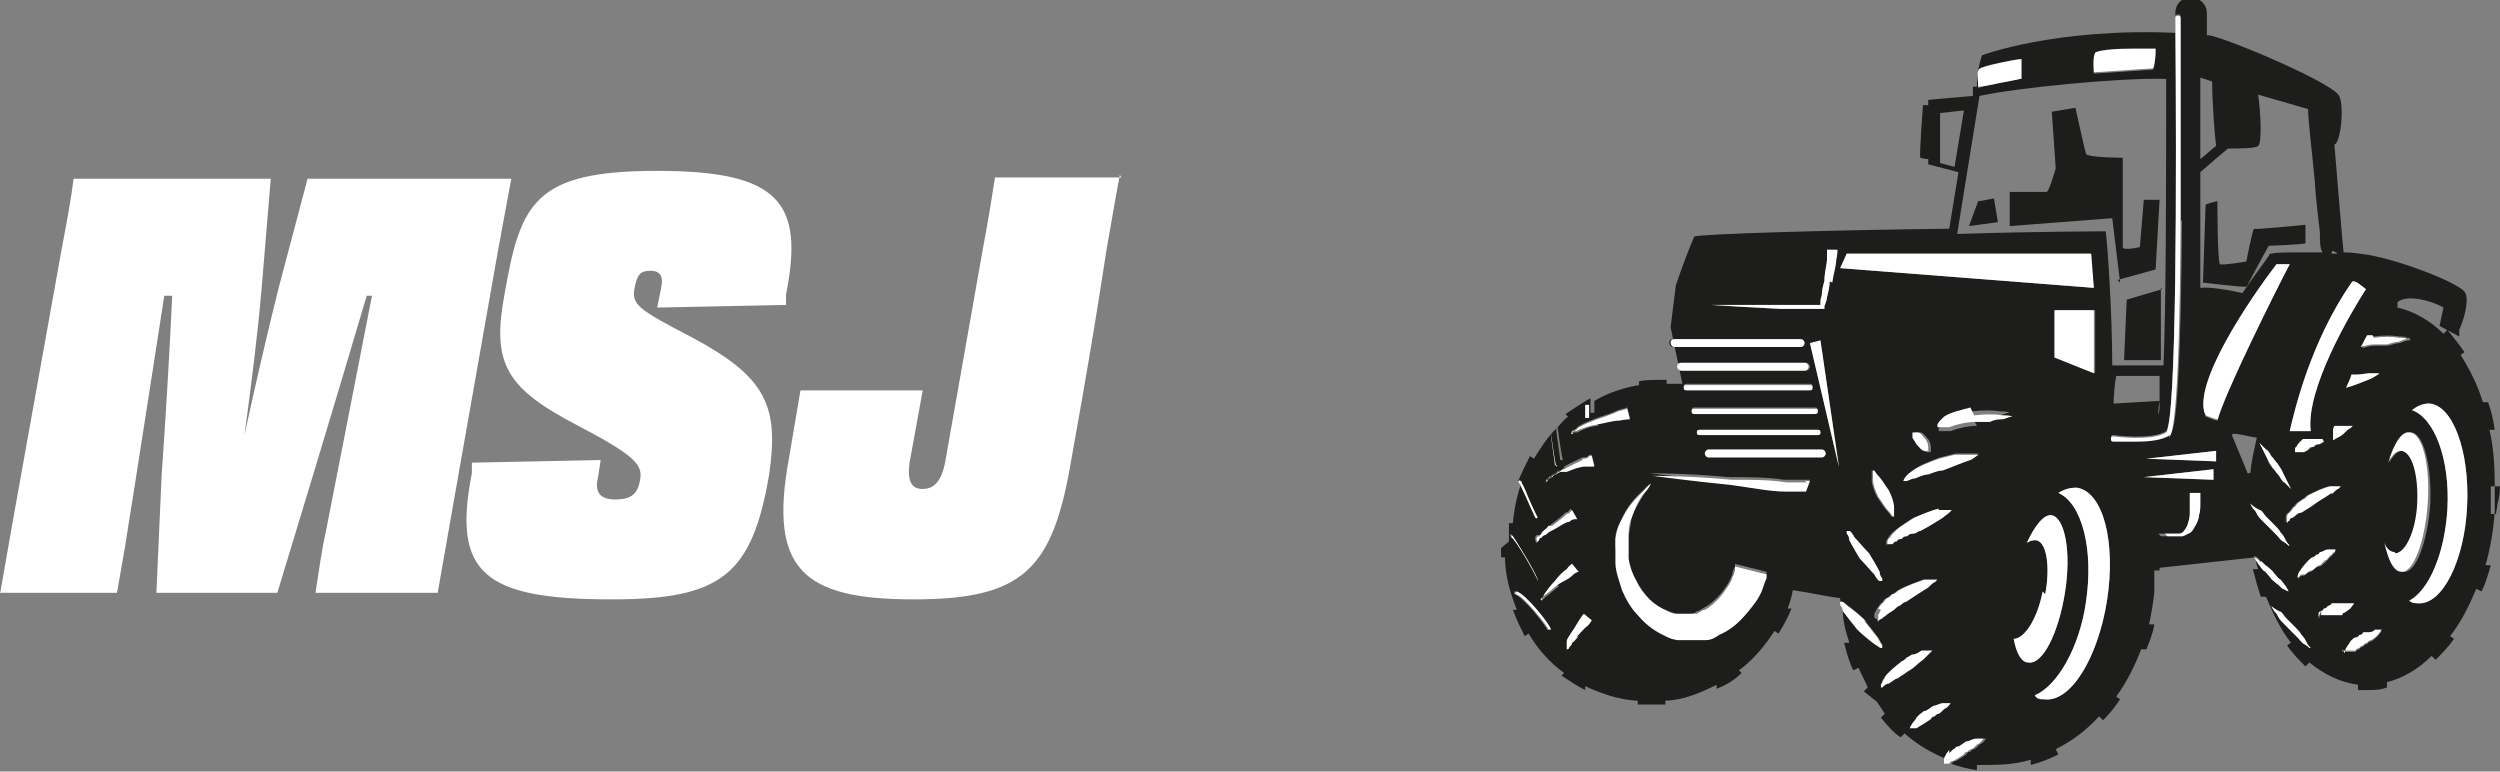 <?xml version="1.0" encoding="UTF-8"?>
<svg id="Layer_1" xmlns="http://www.w3.org/2000/svg" version="1.1" viewBox="0 0 190.2 58.7">
  <rect x="0" y="0" width="190.2" height="58.7" fill="#808080" stroke="none"/>
  <!-- Generator: Adobe Illustrator 29.5.1, SVG Export Plug-In . SVG Version: 2.1.0 Build 141)  -->
  <defs>
    <style>
      .st0 {
        fill: #fff;
      }

      .st1 {
        fill: #1d1d1b;
      }
    </style>
  </defs>
  <g>
    <path class="st1" d="M114.2,41.7v.7h.3c0,1.4.4,2.7.9,4h-.3c.3.8.6,1.4.9,2l.3-.2c.7,1.2,1.6,2.2,2.7,3l-.2.2c.6.4,1.2.8,1.8,1.1v-.3c1.3.6,2.5,1,3.8,1.1h.2v.3h2.1v-.3c1.3,0,2.7-.6,3.9-1.2v.3c.8-.3,1.4-.7,1.9-1.2l-.2-.2c1.1-.8,2-1.9,2.7-3l.3.2c.4-.6.7-1.2,1-1.9h-.3c.2-.5.3-.9.4-1.4,1.4.2,2.6.5,3.6.6v.2c.1,0,.3.2.5.3.4.3.9.7,1.3,1.1.4.5.8,1,1.1,1.4.1.2.2.4.3.5v.2h-.1c-.1,0-.3-.2-.5-.3-.4-.3-.9-.7-1.3-1.1-.4-.5-.8-1-1.1-1.4h0c0,.8.2,1.6.5,2.5h-.4c.2.8.4,1.5.7,2.1l.4-.2c.2.5.5,1,.7,1.5l-.3.3,1,.8c.2.3.4.6.6.9l-.3.3c.5.6.9,1.1,1.5,1.5l.3-.3c1,.9,2.1,1.5,3.3,2,0,0,0,0,.1-.2,0,0,.2-.2.2-.3,0,0,.2-.2.3-.3.1,0,.2-.2.3-.2.2,0,.5-.3.7-.4.2,0,.5-.2.7-.2h.7-.1c0,0-.2.3-.4.4-.1,0-.3.3-.5.4,0,0-.2,0-.3.2-.1,0-.2,0-.3.2-.3.2-.6.4-.8.5-.1,0-.2,0-.3.2h-.1c.6.2,1.3.4,2,.5v-.4h.2c1.3,0,2.6,0,3.9-.4v.4c.8-.2,1.5-.5,2.1-.8l-.2-.4c1.2-.6,2.3-1.4,3.3-2.5l.3.3c.5-.5.9-1,1.3-1.6l-.3-.2c.8-1.1,1.4-2.3,1.9-3.6h.4c.2-.5.5-1.2.6-1.9h-.4c.2-.9.3-1.6.4-2.4v-1.7h.4v-.2h0c0,0,7.3-.8,7.3-.8,0,.3.1.6.2.9h-.4c.2.8.4,1.5.6,2.1h.4c.5,1.2,1.1,2.5,1.9,3.5l-.3.2c.4.6.9,1.1,1.4,1.6l.3-.3c1.1.9,2.3,1.5,3.7,1.7v.4h.7c.5,0,1,0,1.5-.2v-.4c1.2-.3,2.4-1,3.4-2l.3.3c.5-.5,1-1,1.4-1.6l-.3-.2c.8-1,1.4-2.2,2-3.6l.4.2c.3-.6.5-1.3.7-2h-.4c.4-1.4.6-2.7.7-4.1v-2.1c0-1.4-.1-2.8-.4-4.1h.4c-.1-.8-.3-1.5-.5-2.1h-.4c-.4-1.3-1-2.5-1.7-3.6l.3-.2c-.4-.6-.9-1.2-1.3-1.7l-.3.3c-1-1-2.2-1.7-3.5-2v-.4h0c.2-.2.6-.3,1-.3.9,0,2,.4,2.5.7l-.3,1.4,1.5.8v-.5c.4-.9.8-2.4.4-2.9-.5-.7-4.9-2.4-7.3-2.8-.6-.1-1.3-.2-1.9-.2-.1-.9-.4-4.7-.7-8.2.5-.1.8-3.2.3-3.8-1-1.2-9.7-4.8-10-4.5h0V1c0-.7-.6-1.2-1.2-1.2h0c-.7,0-1.2.5-1.2,1.2v1.5c-9.1-.4-14.7,1.7-14.7,1.7,0,0-.4,1-.4,2.4h-.3v.7c-.1,0-3.4.3-3.4.3v.4h-.4s-.3,3.9-.2,4c0,0,.3.1.6.1v.4l2.3.6-.7,4.3c-8.8.1-19.1.4-19.4.6-.7,1.6-1.4,3.7-1.4,3.7l-.4,3.2.9,4.3h-1.2v-.3h-.5c-.5,0-1.1,0-1.6.1v.3c-1.2.2-2.4.6-3.4,1.2v.9h-.3v-.8h0v-.3c-.7.4-1.3.8-1.9,1.2l.2.2c-.3.2-.5.5-.8.8h0s.3,2.2.4,2.5h-.2c0-.2-.3-2-.3-2.4-.7.7-1.2,1.5-1.7,2.3l-.3-.2c-.3.6-.6,1.2-.9,1.9h.3c-.4,1.1-.6,2.1-.7,3.2h-.3v1.4M117.1,39.5h-.2s-1.1-2.5-1.3-2.8h0c0,0,.2.1.7,1.4.3.7.7,1.5.7,1.5M117.3,40.7s.2-.2.2-.3c.2-.2.4-.3.5-.5.4-.3.8-.6,1.1-.9.2,0,.3-.2.4-.3h0l.4.7h-.2s-.2,0-.4.2c-.3,0-.8.4-1.2.6s-.4.2-.6.4c0,0-.2,0-.3.2,0,0-.2,0-.2.2,0,0,0,0-.2.2,0,0,0,0,0,.2h0q0,0,0-.1v-.2s0,0,0-.2c0,0,0-.2.2-.2M119,35.5c.5-.3,1-.5,1.4-.7.2,0,.4,0,.5-.2h.2l.2.8h-.7c-.4,0-.9.2-1.4.4,0,0-.3,0-.4,0,0,0-.2,0-.4.2,0,0-.2,0-.3.2,0,0-.2,0-.3.2,0,0,0,0-.2.2h0c0,0,0,.2,0,.2v-.2h0s0-.2.2-.2c0,0,0-.2.2-.2,0,0,.2-.2.3-.2s.2-.2.3-.2.2,0,.4-.2M137.9,29.4c0,.2-.1.2-.3.2h-9.2c-.2,0-.3,0-.3-.2s.1-.2.3-.2h9.2c.2,0,.3,0,.3.2M137.4,28.2h-9.4c-.2,0-.3-.2-.3-.3s.1-.3.3-.3h9.4c.2,0,.3.2.3.3s-.1.3-.3.3M138,31c.2,0,.3,0,.3.2s-.1.2-.3.2h-9c-.2,0-.3,0-.3-.2s.1-.2.3-.2h9ZM138.5,32.9c0,.2-.1.2-.3.2h-8.8c-.2,0-.3,0-.3-.2s.1-.2.3-.2h8.8c.2,0,.3,0,.3.2M138.6,34.2c.2,0,.3.2.3.3s-.1.3-.3.3h-8.6c-.2,0-.3-.2-.3-.3s.1-.3.3-.3h8.6ZM127.3,25.8h9.6c.2,0,.3.2.3.3s-.1.3-.3.3h-9.6c-.2,0-.3-.2-.3-.3s0-.3.3-.3M139.6,19s0,.2-.1.7c0,.4-.2,1-.3,1.7,0,.4-.1.8-.2,1.2,0,.2-.1.4-.2.7v.2h-3.3c-1.9-.1-3.9-.2-5.3-.3h-2.5,10.8c0-.3,0-.5.1-.7,0-.4.1-.8.2-1.1,0-.7.2-1.3.2-1.7v-.7h.8-.2ZM140.5,19.3h18.5l.3,2.6-19.3-1.5.5-1.1ZM142.4,35.8h.1c0,0,.2.3.3.4.3.3.5.7.8,1.1.2.4.4.9.4,1.3v.7h-.1c0,0-.2-.3-.3-.4-.3-.3-.5-.7-.8-1.1-.2-.4-.4-.9-.4-1.3v-.7M160.8,31.3h0q0,.1,0,0M160.8,30.8c0-.7.1-1.7.2-2.2h3.3v2c0,.4,0,.8-.1.9,0-.2,0-.5.1-1l-3.4.2h-.1ZM159.4,28.4l-3-1.2v-3.6h3v4.9M146.9,34.4h0s-.2,0-.3,0c-.2,0-.4-.3-.6-.5-.1-.2-.2-.3-.3-.5v-.5h0s.2,0,.3,0h.1c.2,0,.3.2.5.4s.3.5.3.7v.3M143.5,41.5v-.2s0-.2.1-.3c0,0,.1-.2.2-.3.2-.2.4-.4.7-.6.3-.2.6-.4.9-.6.7-.3,1.4-.6,1.9-.7.3,0,.5,0,.7,0h.3l-.2.2c-.1,0-.3.2-.5.4-.5.3-1.1.7-1.7,1-.2,0-.3.2-.5.2s-.3,0-.5.2c-.1,0-.3,0-.4.2-.1,0-.3,0-.4.2-.1,0-.2,0-.3.2h-.2c0,0-.1,0-.1.2h0M149.4,8.5l-.7,4.2-1.1-.3v-3.8c.1,0,1.8-.2,1.8-.2h0ZM150.6,5.2c.3-.2,2.7-.7,3.1-.7h0v1.5s-.9.2-1.5.3c-.9.2-1.5.3-1.7.4,0-.6-.1-1.3.2-1.4M164,3.8c0,.7-.1,1.4-.2,1.5-.2,0-2.8.2-4.5.3,0-.3-.1-1.1.1-1.5,0,0,.4-.3,2.8-.3s1.6,0,1.8,0M164.7,27.8h-4c0-4.2-.4-9.7-.5-10.2,0,0-5.1,0-11.3.2l1.7-10.5c2.7-.6,10.6-1.4,14.2-1.3,0,8.4,0,16.8-.2,21.8M166,16.7c-.1,15.8-.7,16.2-.9,16.3-.6.4-1.6.5-2.5.5s-1.7,0-1.8,0-.2,0-.2-.2.1-.2.2-.2c0,0,2.9.4,4-.3.8-.9.8-19.3.7-31.5,0-.1,0-.2.2-.2h0c.1,0,.2,0,.2.2v15.6M181,28.5c-.1,0-.4.2-.6.3-.5.2-1.2.5-1.9.7h0c.1-.3.3-.6.4-1h.4c.3,0,.7,0,.9-.1h1-.2M167.8,31.6c-1.1-2.3,3.4-8.9,5.4-11.5h1c-1,1.9-5,9.9-5.5,11.9-.5-.1-.8-.3-.9-.3M167.4,5.9l.9.3c0,1.5.2,4.2.3,4.9-.4.3-.8.7-1.2,1v-6.1M176.7,19.2h-1.7c-.8,0-1.9,0-2.2.1h-.1c-.2.4-1.1,1.5-2.1,3-.8-.2-2.5-.5-3.2-.4v-8.8c.8-.7,1.5-1.3,2.1-1.8.9,0,2.1,0,2.3-.2.3-.2.2-2.5,0-3.9l3.8,1.1c0,.9.3,3.2.5,5.4.1,1.7.3,3,.4,4,0,.6,0,1,.1,1.3h0M179,21.4c.3,0,.6.3,1,.6-1.1,1.7-4.6,7.6-4.2,10.8h-1.6c.4-1.7,1.6-6.8,4.7-11.3M179,32.2l-.2.2c-.1,0-.3.2-.5.4s-.5.3-.8.5h0v-.8c.2,0,.4,0,.6,0h.8M178,36.9l-.2.2c-.1,0-.3.2-.5.4-.4.3-1,.6-1.5,1-.3.2-.5.3-.8.5-.3,0-.5.3-.7.4,0,0-.2,0-.2.2,0,0-.1,0-.2.2h0v-.5c0,0,0-.2.2-.3,0,0,.2-.2.3-.4.1,0,.2-.2.3-.3s.3-.2.4-.3c.1,0,.3-.2.4-.3.6-.3,1.2-.6,1.7-.7.2,0,.5,0,.6,0h.2M173.4,36.2c-.2-.2-.3-.4-.5-.6-.2-.2-.3-.4-.4-.7-.1-.2-.2-.4-.3-.6-.2-.4-.3-.6-.3-.6,0,0,.2.2.5.5.1,0,.3.3.4.5.2.2.3.4.5.6.1.2.3.4.4.7.1.2.2.4.3.6.2.4.3.6.3.6,0,0-.2-.2-.5-.5-.1,0-.3-.3-.4-.5M175.4,33.6h1.5c-.1,0-.3.2-.4.2s-.3,0-.4.2c-.1,0-.3,0-.4.2-.1,0-.2,0-.3.2-.1,0-.2,0-.3,0,0,0-.2,0-.2,0-.1,0-.2,0-.2,0v-.2s0-.2.1-.2c0,0,.1-.2.2-.3,0,0,.2-.2.3-.3h.1M177.9,19.3h-.5v-.2c.2,0,.4.1.5.3M183.4,25.9h-.2c-.1,0-.4.1-.6.2-.3,0-.5.1-.9.2h-1c-.3,0-.7.1-1,.2.2-.3.3-.6.5-.9h.4c.7-.1,1.4-.1,1.9,0,.3,0,.5,0,.6.1h.2M183.3,45.7c1.5-.8,2.7-3.6,2.9-7,.2-3.8-1-6.9-2.7-7.5.4-.3.8-.5,1.3-.5,1.8.1,3.1,3.6,2.9,7.8-.2,4.2-1.9,7.5-3.7,7.4-.2,0-.5,0-.7-.2M181.5,41.4c.2.5.5.7.8.7.8,0,1.6-1.7,1.7-3.8.1-2.2-.4-3.9-1.2-4-.4,0-.7.3-1,.9.4-1.4,1-2.4,1.6-2.3,1,0,1.6,2.5,1.5,5.4-.2,2.9-1.1,5.3-2,5.2-.6,0-1-.9-1.3-2.2M178.4,49.8h0c0,0,0-.3.1-.4,0,0,.1-.2.2-.3,0,0,.1-.2.2-.3,0,0,.2-.2.3-.2,0,0,.2,0,.3-.2.1,0,.2,0,.3-.2.1,0,.2,0,.3,0,.2,0,.4,0,.6-.2h.6-.1c0,0-.2.3-.3.4s-.3.3-.5.4c0,0-.2,0-.3.2,0,0-.2,0-.3.2,0,0-.2,0-.3.2,0,0-.2,0-.3.2,0,0-.2,0-.3,0,0,0-.2,0-.2,0,0,0-.1,0-.2,0h-.3q0,0,0-.1M176.4,47.1v-.4s0-.2.2-.2c0,0,.1,0,.2-.2,0,0,.2,0,.3-.2,0,0,.2,0,.3-.2,0,0,.2,0,.3,0,0,0,.2,0,.3,0,.2,0,.4,0,.5,0h.6c0,0-.2.3-.3.4s-.3.2-.4.3c0,0-.2,0-.2.2,0,0-.2,0-.3,0,0,0-.2,0-.3,0,0,0-.2,0-.2,0,0,0-.2,0-.2,0h-.6v-.2M176.4,43.1c-.2,0-.4.3-.6.4-.2,0-.4.2-.5.3-.2,0-.3,0-.4.2h-.1c0-.2.1-.4.2-.5.2-.3.5-.7.9-1,0,0,.2,0,.3-.2.1,0,.2,0,.3-.2.2,0,.4-.2.6-.2h.7-.1q0,0-.1.2s-.1,0-.2.2c-.1,0-.3.3-.4.4s-.3.3-.5.4M172.9,46.2s.2.2.6.4c.2,0,.3.3.5.5s.4.4.6.6c.2.2.4.4.5.6.2.2.3.4.4.6.1.2.2.3.3.4h0q0,0-.1,0s-.2-.2-.4-.3-.3-.3-.5-.5-.4-.4-.6-.6c-.2-.2-.4-.4-.5-.6-.2-.2-.3-.4-.4-.6-.3-.3-.4-.6-.4-.6M171.5,42.3s.2,0,.5.4c.1,0,.3.3.5.4.2.2.4.3.5.5.2.2.3.4.5.5.2.2.3.4.4.5.1.2.2.3.2.4h0c0,0-.2-.1-.4-.2-.1,0-.3-.3-.5-.4-.2-.2-.4-.3-.5-.5-.2-.2-.3-.4-.5-.5-.2-.2-.3-.4-.4-.5-.2-.3-.3-.5-.3-.5M171.3,38.4s.2.2.6.4c.2,0,.3.3.5.5s.4.4.6.6c.2.2.4.4.5.6.2.2.3.4.4.6.1.2.2.3.3.4h0q0,0-.1,0s-.2-.2-.4-.3-.3-.3-.5-.5-.4-.4-.6-.6c-.2-.2-.4-.4-.6-.6-.2-.2-.3-.4-.4-.6-.3-.3-.4-.6-.4-.6M169.9,33c.5,0,1.1.2,1.8.3-.2.9-.4,1.7-.5,2.7h-.2l-1.2-2.9h0ZM168.6,35.1l-5.3-.2,5.3-.6v.8ZM164.2,40.6h1.6c.3,0,.5-.4.6-.6.1-.3.2-.6.2-.9v-1.6h.8v.8c0,.3,0,.6-.1.9,0,.3-.2.7-.4,1-.1.2-.2.3-.4.4-.1,0-.3.2-.5.2h-1.6M163.1,36.3l5.3-.6v.8l-5.3-.2ZM155.5,53.2c-.3,0-.5,0-.7-.3,1.7-.7,3.4-3.6,3.9-7.1.6-4-.3-7.5-2.1-8.3.5-.3.9-.4,1.4-.4,2,.3,3,4.1,2.3,8.6-.7,4.4-2.8,7.8-4.8,7.5M153.4,48.8h0c.8,0,1.8-1.5,2.2-3.6s.1-4-.7-4.1c-.2,0-.4,0-.7.2.6-1.3,1.3-2.2,1.9-2.1,1,.2,1.5,2.8,1,5.9-.5,3.1-1.7,5.5-2.8,5.3-.5,0-.9-.7-1.1-1.8M150.4,32.4c-.7,0-1.5.2-2,.4h-.4c-.1,0-.2,0-.3,0h-.2v-.2s.1-.2.2-.3c0,0,.2-.2.3-.3.3-.2.6-.3.9-.4.4-.1.7-.2,1.1-.3.8-.1,1.6-.1,2.2,0,.3,0,.5,0,.7.1h.3-.3c-.2,0-.4.1-.7.2-.3,0-.6.1-1,.2-.2,0-.4,0-.5,0s-.4,0-.6,0M147.9,35.7c-.4,0-.8.2-1.1.3-.4,0-.7.2-1,.3-.3,0-.5.2-.7.2,0,0-.1,0-.2,0h0c.1-.3.3-.5.6-.7.5-.4,1.3-.7,2.1-1l1.2-.3c.4,0,.7,0,1,0h1.1-.3c-.2,0-.4.3-.7.4-.6.2-1.3.5-2.1.8M145.3,55.8h0v-.3s0-.2.1-.3c0,0,.1-.2.2-.3,0,0,.2-.2.2-.3,0,0,.2-.2.3-.3.1,0,.2-.2.3-.2.2,0,.5-.3.7-.4.2,0,.5-.2.7-.2h.7-.1c0,0-.2.3-.4.4-.1,0-.3.3-.5.4,0,0-.2,0-.3.2-.1,0-.2,0-.3.2-.4.3-.8.5-1.1.7,0,0-.2,0-.2,0,0,0-.1,0-.2,0h-.1M143.2,51.8s.1-.2.2-.3c.3-.4.8-.8,1.3-1.2.1,0,.3-.2.4-.3.1,0,.3-.2.4-.2.3,0,.5-.2.7-.3h.8l-.2.2c0,0-.2.2-.4.4s-.4.3-.6.5c-.2.2-.5.4-.7.5-.2.2-.5.3-.7.5-.2,0-.5.3-.7.4-.2,0-.4.2-.5.3h-.1v-.2s0,0,.1-.2M142.6,47v-.3c0,0,.1-.2.2-.4,0,0,.2-.3.3-.4.1,0,.2-.3.4-.4.1,0,.3-.2.4-.3.2,0,.3-.2.5-.3.7-.4,1.4-.6,1.9-.8.3,0,.5,0,.7,0h.3l-.2.2c-.1,0-.3.2-.5.4-.5.3-1.1.7-1.7,1.1-.2,0-.3.2-.5.3-.2,0-.3.2-.4.3-.3.2-.5.3-.7.5-.1,0-.2,0-.3.2,0,0-.1,0-.2.2h0v-.2M140.5,40.4h.2c.1,0,.3.3.4.5.3.3.7.8,1.1,1.2.3.5.6,1,.8,1.4,0,.2.1.4.2.5v.2h-.2c-.1,0-.3-.3-.4-.5-.3-.3-.7-.8-1.1-1.2-.3-.5-.6-1-.8-1.4,0-.2-.1-.4-.2-.5v-.2M139.9,35.5l-2.2-9.4.8-.2,1.4,9.5h0ZM131.5,36.7c-3-.3-6-.7-6-.7,0,0,3,0,6,.3,1.5,0,3,0,4.2.2h2l-.3.8h-1.6c-1.1,0-2.6-.3-4.1-.5M122.9,41.8v-.2h0v-.7c0-.6.4-1.2.6-1.7.5-1,1.2-1.6,1.6-2,.2-.2.4-.4.5-.4s.2-.2.2-.2l-.2.2c0,0-.2.3-.4.6-.3.5-.8,1.2-1.1,2.1,0,.5-.2,1-.2,1.5v.4h0v.3c0,.3,0,.6,0,.8,0,.6.3,1.1.6,1.7.3.5.6,1,1,1.4s.9.7,1.4.9c.2,0,.5.2.8.2h.7c.2,0,.5,0,.7-.2.2,0,.4-.2.6-.3.4-.2.7-.5,1-.8s.5-.6.7-.9c.2-.3.3-.6.4-.8,0-.2.1-.4.2-.6v-.2l2.4.6v.3c0,.2-.2.4-.3.8-.1.3-.3.7-.6,1.1-.3.4-.6.9-1,1.3-.4.4-1,.8-1.6,1.1-.3.2-.7.3-1,.4-.4,0-.7,0-1.2,0h-1c-.4,0-.8-.2-1.1-.4-.7-.4-1.4-.9-1.9-1.5s-.9-1.3-1.2-1.9c-.3-.7-.5-1.4-.5-2.1v-1M121.6,32.4c-.6,0-1.2.3-1.6.5,0,0-.2,0-.3,0,0,0,0,0-.2,0h0q0,0,0,0s0,0,.2-.2c0,0,.2,0,.3-.2.4-.3,1-.5,1.5-.7.6-.2,1.2-.4,1.6-.6.4-.1.7-.2.7-.2l.2.8s-.3,0-.8.1c-.5,0-1.1.2-1.7.3M120.1,48.4c-.2.2-.3.3-.5.5,0,0,0,.2-.2.3,0,0,0,.2-.2.2,0,0,0,0,0,.2v.4-.6s0-.2,0-.3c0,0,0-.2,0-.3,0-.2.2-.4.3-.6.3-.4.5-.8.7-1.1,0,0,.2-.3.3-.4h0c0,0,.6.5.6.5h0c0,0-.2.3-.3.4-.3.2-.6.6-.9.9M118.6,44.6c-.4.3-.7.6-1,.8,0,0-.2.2-.3.3h0q0,0,0-.1l.2-.4c.2-.3.5-.7.8-1,.3-.4.6-.7.9-.9.2-.3.4-.4.4-.4l.5.6s-.2,0-.5.3-.7.4-1.1.7M115.1,45h.2c.7.2,2.6,2.6,2.6,2.9h-.2c0-.2-1.9-2.6-2.5-2.7h0v-.2ZM114.9,40.8h0v-.2s0,0,.2.2c.3.4,2,3.2,1.9,3.4h0c0-.2-1.7-3.2-2-3.3M189.7,37h.5c0,.5-.1,1-.2,1.4,0,.2-.1.5-.1.7h-.4v-2.1M170.9,21.8c0,.1-3.3-.3-3.3-.3,0,0,.2-5.8.2-5.9s.9-.3.9-.3c0,0,0,4.7.2,4.8s2-.2,2-.2c0,0,.5-2.6.6-2.5,0,.1,3.9-.3,3.9-.3v1.4h0c0,.1-2.8.2-2.8.2,0,0-1.6,2.9-1.6,3M161.3,21.5l-.6-4.9-7.8.6v-2.6h2.8c.2,0,.7-1.8.7-1.8l-.3-4.3,1.8-.3s.7,3.2.8,3.5,2.8.3,2.8.3v6.8c0,.3,1.3,0,1.3,0l.3-3.6h1.2l-.3,5.3-2.9.8.2.2ZM164.4,21.9v5.5h-2.8l.2-4.6,2.7-.8h0ZM150.6,15.3l1.1-.2.3,1.8-2.2.3.7-1.9h0Z"/>
    <path class="st0" d="M186.2,38.7c.2-3.8-1-6.9-2.7-7.5.4-.3.8-.5,1.3-.5,1.8.1,3.1,3.6,2.9,7.8-.2,4.2-1.9,7.5-3.7,7.4-.2,0-.5,0-.7-.2,1.5-.8,2.7-3.6,2.9-7"/>
    <path class="st0" d="M182.2,42.1c.8,0,1.6-1.7,1.7-3.8.1-2.2-.4-3.9-1.2-4-.4,0-.7.3-1,.9.4-1.4,1-2.4,1.6-2.3,1,0,1.6,2.5,1.4,5.4-.2,2.9-1.1,5.3-2,5.2-.6,0-1-.9-1.3-2.2.2.5.5.7.8.7"/>
    <path class="st0" d="M163.8,5.2c-.2,0-2.8.2-4.5.3,0-.3-.1-1.1.1-1.5,0,0,.4-.3,2.8-.3s1.6,0,1.8,0c0,.7-.1,1.4-.2,1.5"/>
    <path class="st0" d="M153.7,6s-.9.2-1.5.3c-.9.2-1.5.3-1.7.3,0-.6-.2-1.3.2-1.4.3-.2,2.7-.7,3.1-.7h0v1.5"/>
    <path class="st0" d="M165.1,33.1c-.6.4-1.6.5-2.5.5s-1.7,0-1.8,0-.2,0-.2-.2.1-.2.2-.2c0,0,2.9.4,4-.3.8-.9.8-19.3.7-31.5,0-.1,0-.2.2-.2h0c.1,0,.2,0,.2.2v15.6c-.1,15.8-.7,16.1-.9,16.3"/>
    <path class="st0" d="M139.2,21.4c0,.4-.1.8-.2,1.2,0,.2-.1.4-.2.7v.2h-3.3c-1.9-.1-3.9-.2-5.3-.3h-2.5,10.8c0-.3,0-.5.1-.7,0-.4.1-.8.2-1.1,0-.7.2-1.3.2-1.7v-.7h.8c0,.1,0,.3-.1.8,0,.4-.2,1-.3,1.7"/>
    <polygon class="st0" points="137.7 26.1 138.5 25.9 139.9 35.5 137.7 26.1"/>
    <path class="st0" d="M155.5,53.2c-.3,0-.5,0-.7-.3,1.7-.7,3.4-3.6,3.9-7.1.6-4-.3-7.5-2.1-8.3.5-.3.9-.4,1.4-.4,2,.3,3,4.1,2.3,8.6-.7,4.4-2.8,7.8-4.8,7.5"/>
    <path class="st0" d="M155.6,45.2c.4-2.1.1-4-.7-4.1-.2,0-.4,0-.7.2.6-1.3,1.3-2.2,1.9-2.1,1,.2,1.5,2.8,1,5.9-.5,3.1-1.7,5.5-2.8,5.3-.5,0-.9-.7-1.1-1.8h0c.8,0,1.8-1.5,2.2-3.6"/>
    <path class="st0" d="M147.5,38.8c.3,0,.5,0,.7,0h.3l-.2.2c-.2.2-.3.2-.5.4-.5.3-1.1.7-1.7,1-.2,0-.3.2-.5.2s-.3,0-.5.2c-.1,0-.3,0-.4.2-.1,0-.3,0-.4.2-.1,0-.2,0-.3.2,0,0-.2,0-.2,0,0,0-.1,0-.2,0h0v-.2s0-.2.2-.3c0,0,.1-.2.2-.3.2-.2.4-.4.7-.6.3-.2.6-.4.9-.6.7-.3,1.4-.6,1.9-.7"/>
    <path class="st0" d="M148.8,34.6c.4,0,.7,0,1,0h1.1-.3c-.2,0-.4.3-.7.4-.6.2-1.3.5-2.1.8-.4,0-.8.2-1.1.3-.4,0-.7.2-1,.3-.3,0-.5.2-.7.2,0,0-.1,0-.2,0h0c.1-.3.3-.5.6-.7.5-.4,1.3-.7,2.1-1l1.2-.3"/>
    <path class="st0" d="M150.2,31.6c.8-.1,1.6-.1,2.2,0,.3,0,.5,0,.7.1h.3-.3c-.2,0-.4.1-.7.2-.3,0-.6,0-1,.2-.2,0-.4,0-.5,0h-.6c-.7,0-1.5.2-2,.4h-.4c-.1,0-.2,0-.3,0h-.2v-.2s.1-.2.2-.3c0,0,.2-.2.3-.3.3-.2.6-.3.9-.4.4-.1.7-.2,1.1-.3"/>
    <path class="st0" d="M142.9,46.3c0,0,.2-.3.3-.4.1,0,.2-.3.4-.4.1,0,.3-.2.4-.3.2,0,.3-.2.5-.3.7-.4,1.4-.6,1.9-.8.3,0,.5,0,.7,0h.3l-.2.2c-.1,0-.3.2-.5.4-.5.3-1.1.7-1.7,1.1-.2,0-.3.2-.5.3-.1,0-.3.2-.4.3-.3.2-.5.3-.7.5-.1,0-.2.2-.3.2,0,0-.1,0-.2.2h0v-.5c0,0,.1-.2.2-.4"/>
    <path class="st0" d="M143.4,51.5c.3-.4.8-.8,1.3-1.2.1,0,.3-.2.4-.3.1,0,.3-.2.4-.2.3,0,.5-.2.7-.3h.8l-.2.2c0,0-.2.2-.4.4s-.4.3-.6.5c-.2.2-.5.4-.7.5-.2.2-.5.3-.7.5-.2,0-.5.3-.7.4-.2,0-.4.2-.5.3h-.1v-.2s0,0,.1-.2c0,0,.1-.2.2-.3"/>
    <path class="st0" d="M145.3,55.5s0-.2.1-.3c0,0,.1-.2.2-.3,0,0,.2-.2.2-.3,0,0,.2-.2.3-.3.1,0,.2-.2.3-.2.2,0,.5-.3.7-.4.2,0,.5-.2.7-.2h.7-.1c0,0-.2.3-.4.4-.1,0-.3.3-.5.4,0,0-.2,0-.3.2-.1,0-.2,0-.3.2-.4.3-.8.5-1.1.7,0,0-.2,0-.2,0,0,0-.1,0-.2,0h-.1v-.3"/>
    <path class="st0" d="M148.3,57.3s.2-.2.3-.3c.1,0,.2-.2.3-.2.2,0,.5-.3.7-.4.2,0,.5-.2.7-.2h.7-.1c0,0-.2.3-.4.4-.1,0-.3.3-.5.4,0,0-.2,0-.3.2-.1,0-.2,0-.3.2-.3.2-.6.4-.8.5-.1,0-.2,0-.3.2h-.1s-.1,0-.2,0h-.1v-.3s0-.2.1-.3h0s0,0,.1-.2c0,0,.2-.2.2-.3"/>
    <path class="st0" d="M141.8,47.2c.4.5.8,1,1.1,1.4.1.2.2.4.3.5v.2h-.1c-.1,0-.3-.2-.5-.3-.4-.3-.9-.7-1.3-1.1-.4-.5-.8-1-1.1-1.4h0c0-.3-.2-.4-.2-.5v-.2h.2c.1,0,.3.3.5.4.4.3.9.7,1.3,1.1"/>
    <path class="st0" d="M141.1,40.9c.3.3.7.8,1.1,1.2.3.5.6,1,.8,1.4,0,.2.1.4.2.5v.2h-.2c-.1,0-.3-.3-.4-.5-.3-.3-.7-.8-1.1-1.2-.3-.5-.6-1-.8-1.4,0-.2-.1-.4-.2-.5v-.2h.2c.1,0,.3.3.4.5"/>
    <path class="st0" d="M142.9,36.2c.3.3.5.7.8,1.1.2.4.4.9.4,1.3v.7h-.1c0,0-.2-.3-.3-.4-.3-.3-.5-.7-.8-1.1-.2-.4-.4-.9-.4-1.3v-.7h.1c0,0,.2.3.3.4"/>
    <path class="st0" d="M145.5,32.9h0s.2,0,.3,0h.1c.2,0,.3.2.5.4s.3.5.3.7v.3h0s-.2,0-.3,0c-.2,0-.4-.3-.6-.5-.1-.2-.2-.3-.3-.5v-.5"/>
    <path class="st0" d="M177.6,32.4c.2,0,.4,0,.6,0h.8l-.2.2c-.1,0-.3.2-.5.4s-.5.3-.8.5h0v-.8"/>
    <path class="st0" d="M176.8,33.6h0c-.1,0-.3.2-.4.2s-.3,0-.4.2c-.1,0-.3,0-.4.2s-.2,0-.3.2c-.1,0-.2,0-.3,0,0,0-.2,0-.2,0-.1,0-.2,0-.2,0v-.2s0-.2.1-.2c0,0,.1-.2.2-.3,0,0,.2-.2.3-.3h1.5"/>
    <path class="st0" d="M179.3,28.5c.3,0,.7-.1.9-.1h1-.2c-.1.1-.4.3-.6.4-.5.2-1.2.5-1.9.7h0c.1-.3.3-.6.4-1h.4"/>
    <path class="st0" d="M180.6,25.7c.7-.1,1.4-.1,1.9,0,.3,0,.5,0,.6.1h.2-.2c-.1,0-.4.1-.6.2-.3,0-.5.1-.9.2h-1c-.3,0-.7.1-1,.2.2-.3.3-.6.5-.9h.4"/>
    <path class="st0" d="M177.4,37.5c-.4.3-1,.6-1.5,1-.3.2-.5.3-.8.5-.3,0-.5.3-.7.4,0,0-.2,0-.2.2,0,0-.1,0-.2.2h0v-.5c0,0,0-.2.2-.3,0,0,.2-.2.3-.4.1,0,.2-.2.3-.3s.3-.2.4-.3c.1,0,.3-.2.4-.3.6-.3,1.2-.6,1.7-.7.2,0,.5,0,.6,0h.2l-.2.2c-.1,0-.3.2-.5.4"/>
    <path class="st0" d="M175.3,43.7c-.2,0-.3,0-.4.2h-.1c0-.2.1-.4.2-.5.2-.3.5-.7.9-1,0,0,.2,0,.3-.2.1,0,.2,0,.3-.2.2,0,.4-.2.6-.2h.7-.1q0,0-.1.2s-.1,0-.2.2c-.1,0-.3.3-.4.4-.2,0-.3.3-.5.4-.2,0-.4.3-.6.4-.2,0-.4.2-.5.3"/>
    <path class="st0" d="M176.4,46.9v-.2s0-.2.2-.2c0,0,.1,0,.2-.2,0,0,.2,0,.3-.2,0,0,.2,0,.3-.2,0,0,.2,0,.3,0,0,0,.2,0,.3,0,.2,0,.4,0,.5,0h.6c0,0-.2.3-.3.4s-.3.2-.4.3c0,0-.2,0-.2.2,0,0-.2,0-.3,0,0,0-.2,0-.3,0,0,0-.2,0-.2,0,0,0-.2,0-.2,0h-.6v-.4"/>
    <path class="st0" d="M178.4,49.7h0c0,0,0-.3.1-.4,0,0,.1-.2.2-.3,0,0,.1-.2.2-.3,0,0,.2-.2.3-.2,0,0,.2,0,.3-.2.1,0,.2,0,.3-.2.1,0,.2,0,.3,0,.2,0,.4,0,.6-.2h.6-.1c0,0-.2.3-.3.4s-.3.3-.5.4c0,0-.2,0-.3.2,0,0-.2,0-.3.2,0,0-.2,0-.3.2,0,0-.2,0-.3.2,0,0-.2,0-.3,0,0,0-.2,0-.2,0,0,0-.1,0-.2,0h-.3q0,0,0-.1h0"/>
    <path class="st0" d="M171.3,38.4s.2.2.6.4c.2,0,.3.3.5.5s.4.4.6.6c.2.2.4.4.5.6.2.2.3.4.4.6.1.2.2.3.3.4h0q0,0-.1,0s-.2-.2-.4-.3-.3-.3-.5-.5-.4-.4-.6-.6c-.2-.2-.4-.4-.6-.6-.2-.2-.3-.4-.4-.6-.3-.3-.4-.6-.4-.6"/>
    <path class="st0" d="M172,42.7c.1,0,.3.3.5.4.2.2.4.3.5.5.2.2.3.4.5.5.2.2.3.4.4.5.1.2.2.3.2.4h0c0,0-.2-.1-.4-.2-.1,0-.3-.3-.5-.4-.2-.2-.4-.3-.5-.5-.2-.2-.3-.4-.5-.5-.2-.2-.3-.4-.4-.5-.2-.3-.3-.5-.3-.5,0,0,.2,0,.5.4"/>
    <path class="st0" d="M174,47.1c.2.2.4.4.6.6.2.2.4.4.5.6.2.2.3.4.4.6.1.2.2.3.3.4h0q0,0-.1,0s-.2-.2-.4-.3-.3-.3-.5-.5-.4-.4-.6-.6c-.2-.2-.4-.4-.6-.6-.2-.2-.3-.4-.4-.6-.3-.3-.4-.6-.4-.6,0,0,.2.2.6.4.2,0,.3.3.5.5"/>
    <path class="st0" d="M173.8,36.7c-.1,0-.3-.3-.4-.5-.2-.2-.3-.4-.5-.6-.1-.2-.3-.4-.4-.7-.1-.2-.2-.4-.3-.6-.2-.4-.3-.6-.3-.6,0,0,.2.2.5.5.1,0,.3.3.4.5.2.2.3.4.5.6.1.2.3.4.4.7.1.2.2.4.3.6.2.4.3.6.3.6,0,0-.2-.2-.5-.5"/>
    <path class="st0" d="M168.7,31.9c-.5-.1-.8-.3-.9-.3-1.1-2.3,3.4-8.9,5.4-11.5h1c-1,1.9-5,9.9-5.5,11.9"/>
    <path class="st0" d="M179,21.4c.3,0,.6.3,1,.6-1.1,1.7-4.6,7.6-4.2,10.8h-1.6c.4-1.7,1.6-6.8,4.7-11.3"/>
    <polygon class="st0" points="159.3 21.9 140 20.4 140.5 19.3 159.1 19.3 159.3 21.9"/>
    <path class="st0" d="M120.4,34.9c.2,0,.4,0,.5-.2h.2l.2.8h-.7c-.4,0-.9.2-1.4.4,0,0-.3,0-.4,0,0,0-.2,0-.4.2,0,0-.2,0-.3.2,0,0-.2,0-.3.2,0,0,0,0-.2.2h0c0,0,0,.2,0,.2v-.2h0s0-.2.2-.2c0,0,0-.2.2-.2,0,0,.2-.2.3-.2s.2-.2.3-.2.2-.2.4-.2c.5-.3,1-.5,1.4-.7"/>
    <path class="st0" d="M118.1,40c.4-.3.8-.6,1.1-.9.2,0,.3-.2.4-.3h0l.4.7h-.2s-.2,0-.4.2c-.3,0-.8.4-1.2.6s-.4.2-.6.4c0,0-.2,0-.3.2,0,0-.2,0-.2.2,0,0,0,0-.2.2,0,0,0,0,0,.2h0q0,0,0-.1v-.2s0,0,0-.2c0,0,0-.2.2-.2,0,0,.2-.2.2-.3.2-.2.4-.3.5-.5"/>
    <path class="st0" d="M117.3,45.7h0q0,0,0-.1l.2-.4c.2-.3.5-.7.8-1,.3-.4.6-.7.9-.9.2-.3.4-.4.4-.4l.5.6s-.2,0-.5.3-.7.4-1.1.7-.7.6-1,.8c0,0-.2.2-.3.3"/>
    <path class="st0" d="M120.1,48.4c-.2.2-.3.4-.5.5,0,0,0,.2-.2.3,0,0,0,.2-.2.2,0,0,0,0,0,.2v.4-.6s0-.2,0-.3c0,0,0-.2,0-.3,0-.2.2-.4.3-.6.3-.4.5-.8.7-1.1,0,0,.2-.3.3-.4h0c0,0,.6.5.6.5h0c0,0-.2.3-.3.4-.3.2-.6.6-.9.9"/>
    <path class="st0" d="M119.7,33s0,0-.2,0h0q0,0,0,0s0,0,.2-.2c0,0,.2,0,.3-.2.4-.3,1-.5,1.5-.7.6-.2,1.2-.4,1.6-.6.4-.1.7-.2.7-.2l.2.8s-.3,0-.8.1c-.5,0-1.1.2-1.7.3s-1.2.3-1.6.5c0,0-.2,0-.3,0"/>
    <path class="st0" d="M115.6,36.5h0c0,0,.2.1.7,1.4.3.7.7,1.5.7,1.5h-.2s-1.1-2.5-1.3-2.8h.1Z"/>
    <path class="st0" d="M114.9,40.6s0,0,.2.2c.3.4,2,3.2,1.9,3.4h0c0-.2-1.7-3.2-2-3.3h0v-.2h0Z"/>
    <path class="st0" d="M115.4,45c.7.2,2.6,2.6,2.6,2.9h-.2c0-.2-1.9-2.6-2.5-2.7h0c0-.2,0-.2.2-.2"/>
    <path class="st0" d="M118.5,35.4h-.2c0-.2-.3-2-.3-2.4h0s.3,2.2.4,2.5"/>
    <polygon class="st0" points="120.6 31.8 120.6 31 120.6 30.8 120.9 30.8 120.9 30.9 120.9 31.8 120.6 31.8"/>
    <path class="st0" d="M164.7,40.6h1.1c.3,0,.5-.4.6-.6.1-.3.2-.6.2-.9v-1.6h.8v.8c0,.3,0,.6-.1.9,0,.3-.2.7-.4,1-.1.2-.2.3-.4.4-.1,0-.3.2-.5.2h-1.6.5"/>
    <polygon class="st0" points="168.4 35.7 168.4 36.5 163.1 36.3 168.4 35.7"/>
    <polygon class="st0" points="168.6 34.3 168.6 35.1 163.3 34.9 168.6 34.3"/>
    <path class="st0" d="M137,25.8c.2,0,.3.2.3.3s-.1.3-.3.3h-9.6c-.2,0-.3-.2-.3-.3s0-.3.3-.3h9.6Z"/>
    <path class="st0" d="M127.9,28.2c-.2,0-.3-.2-.3-.3s0-.3.3-.3h9.4c.2,0,.3.2.3.3s-.1.3-.3.3h-9.4Z"/>
    <path class="st0" d="M137.6,29.7h-9.2c-.2,0-.3,0-.3-.2s.1-.2.3-.2h9.2c.2,0,.3,0,.3.2s-.1.2-.3.2"/>
    <path class="st0" d="M138,31.5h-9c-.2,0-.3,0-.3-.2s.1-.2.3-.2h9c.2,0,.3,0,.3.2s-.1.2-.3.2"/>
    <path class="st0" d="M129.4,32.7h8.8c.2,0,.3,0,.3.2s-.1.2-.3.2h-8.8c-.2,0-.3,0-.3-.2s.1-.2.3-.2"/>
    <path class="st0" d="M130,34.2h8.6c.2,0,.3.2.3.3s-.1.3-.3.3h-8.6c-.2,0-.3-.2-.3-.3s.1-.3.3-.3"/>
    <path class="st0" d="M159.3,28.4l-3-1.2v-3.6h3v4.9"/>
    <path class="st0" d="M122.9,41.6v1.2c0,.7.3,1.4.5,2.1.3.7.7,1.4,1.2,1.9.5.6,1.1,1.1,1.9,1.5s.7.3,1.1.4h1c.4,0,.8,0,1.2,0,.4,0,.7-.2,1-.4.7-.3,1.2-.7,1.6-1.1.4-.4.8-.9,1.1-1.3.3-.4.5-.8.6-1.1s.2-.6.3-.8v-.3l-2.4-.6v.2c0,0,0,.3-.2.6,0,.2-.2.5-.4.8s-.4.6-.7.9c-.3.3-.6.6-1,.8-.2,0-.4.2-.6.3-.2,0-.5,0-.7,0h-.7c-.3,0-.5,0-.8-.2-.5-.2-1-.5-1.4-.9s-.8-.9-1-1.4c-.3-.5-.5-1.1-.6-1.7,0-.3,0-.6,0-.8v-.2h0v-.5c0-.5,0-1,.2-1.5.3-.9.7-1.7,1.1-2.1.2-.2.3-.4.4-.6,0,0,.2-.2.2-.2l-.2.2c0,0-.3.2-.5.5-.4.4-1.1,1-1.6,2-.3.5-.5,1-.6,1.7v.5h0c0,0,0,0,0,0ZM128.7,46.9h0Z"/>
    <path class="st0" d="M137.3,36.6h.4l-.3.8h-1.6c-1.1,0-2.6-.3-4.1-.5-3-.3-6-.7-6-.7,0,0,3,0,6,.3,1.5,0,3,0,4.2.2h1.6"/>
  </g>
  <path class="st0" d="M85.3,13.5h-9.6c-.2,1.3-.5,3.2-.9,5.3l-2.9,16.4c-.3,1.5-.9,2-1.7,2s-1.2-.5-1-2l1-5.5h-9.3c0,0-.9,5.3-.9,5.3-1.5,8.3,1.1,10.6,9.5,10.6s10.6-2.3,12-10.6c1.4-7.8,1.8-10.4,2.2-12.9l.5-3.2c.4-2.2.7-4.1,1-5.6M46.6,45.6c8.3,0,10.6-1.9,11.9-9.4.8-5.3-.2-7.5-5.8-10.5-4.2-2.2-4.7-2.5-4.4-3.9.2-1,.5-1.2,1.2-1.2s1,.4.8,1.3l-.3,1.5,9.8-.2v-.8c1.4-7-.5-9.4-9.8-9.4s-10.4,2.4-11.6,9.3c-1,5.3,0,7.2,5.6,10.1,4.4,2.3,4.9,3,4.7,4.1-.2,1.2-.8,1.5-1.9,1.5s-1.6-.5-1.3-1.7l.2-1.3-9.8.2v.8c-1.5,7.6.9,9.6,10.6,9.6M0,45.1h8.9c.3-1.8.6-3.3.8-4.7.6-3.7,1.8-11.5,2.8-17.9h.6c-.2,4.4-.5,9.4-.8,13.6l-.4,9h9.2l2.7-8.9c1.3-4.3,2.8-9.3,4.1-13.7h.4c-1.3,6.7-2.9,14.8-3.5,17.9-.4,1.8-.5,2.9-.8,4.7h9.3c.3-1.7.6-3.4,1-5.7l3.6-20.4c.4-2.2.7-3.8,1-5.4h-15.5l-2.2,8.3c-.9,3.6-1.8,7.5-2.6,11.2.5-3.7,1-7.6,1.3-11.1l.7-8.4H5.6c-.2,1.6-.5,3.2-.9,5.3l-3.7,20.6c-.4,2.3-.7,4-1,5.7"/>
</svg>